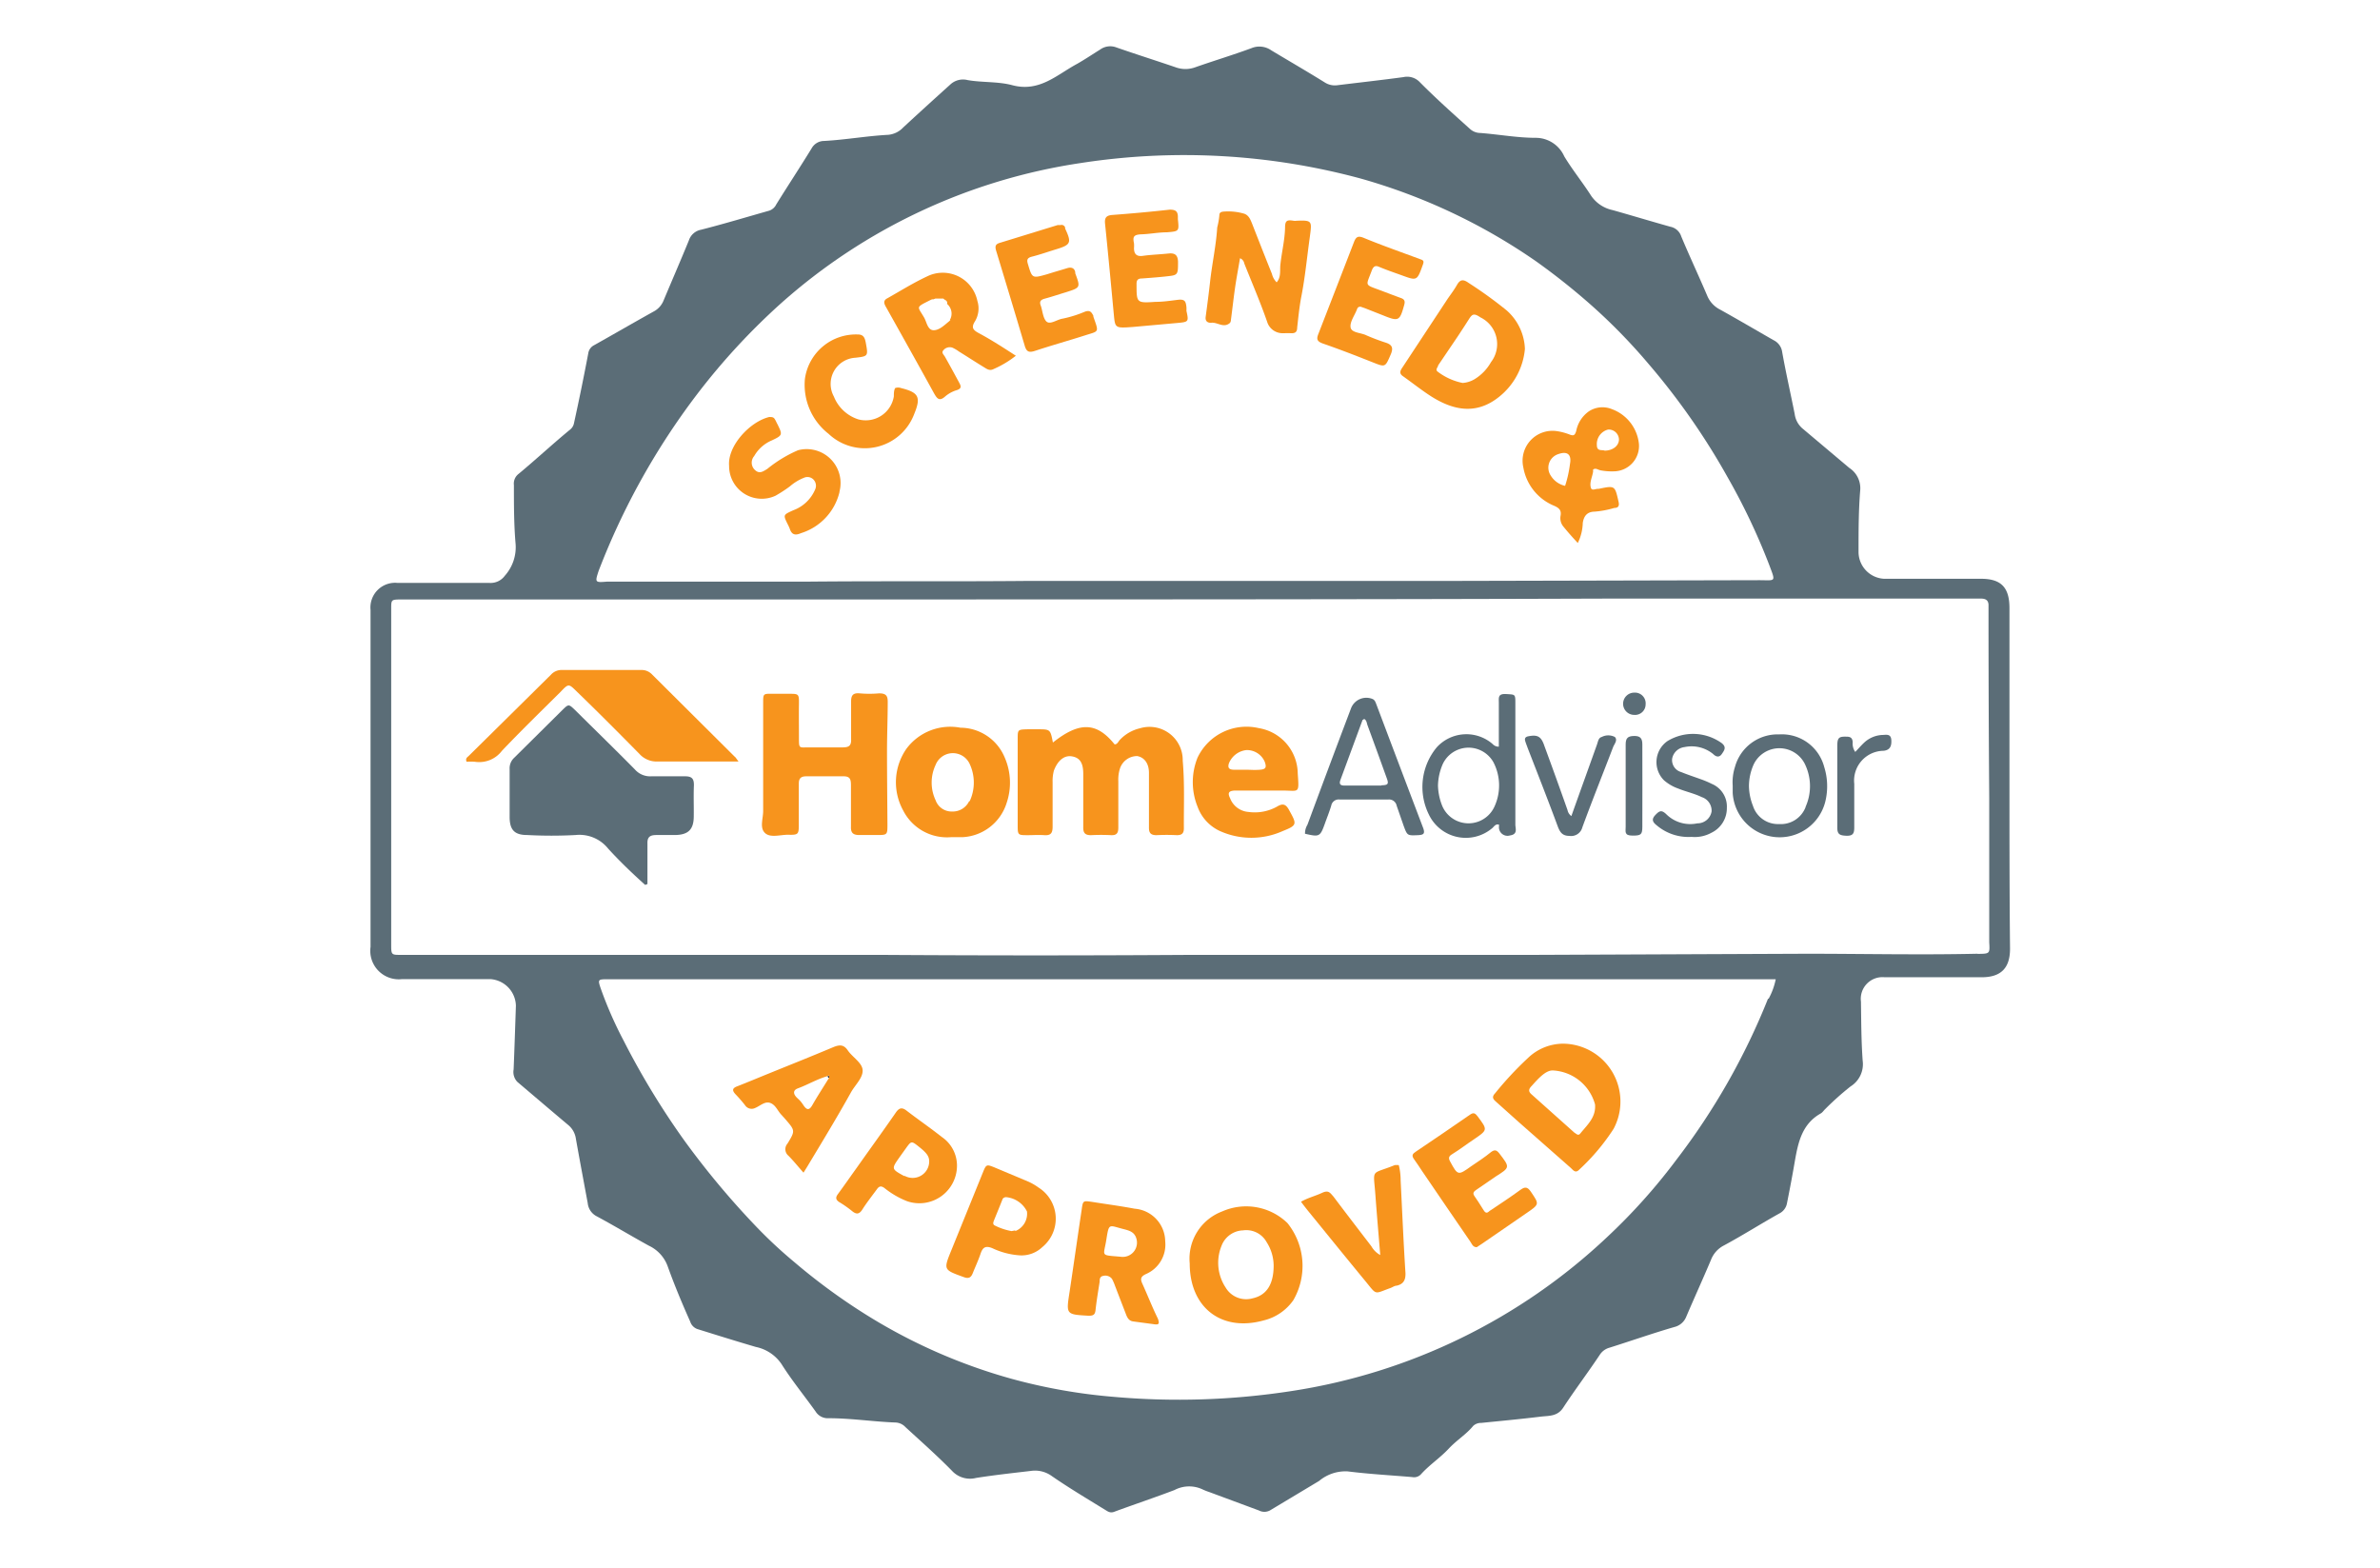<svg id="Layer_1" data-name="Layer 1" xmlns="http://www.w3.org/2000/svg" viewBox="0 0 167 110"><defs><style>.cls-1{fill:#5b6d77;}.cls-2{fill:#f7941d;}</style></defs><path class="cls-1" d="M141,54.67v-12c0-1.46-.59-2.06-2-2.06H132.2a1.89,1.89,0,0,1-1.79-1.9c0-1.45,0-2.9.12-4.34a1.7,1.7,0,0,0-.77-1.54l-3.3-2.78a1.61,1.61,0,0,1-.53-1c-.29-1.46-.62-2.9-.88-4.36a1.08,1.08,0,0,0-.6-.82c-1.24-.71-2.48-1.44-3.74-2.14a1.91,1.91,0,0,1-.9-.94c-.6-1.41-1.25-2.79-1.84-4.2a1,1,0,0,0-.76-.68c-1.36-.38-2.71-.79-4.06-1.17a2.43,2.43,0,0,1-1.5-1c-.6-.94-1.31-1.81-1.89-2.77a2.19,2.19,0,0,0-2-1.3c-1.29,0-2.59-.24-3.89-.34a1.08,1.08,0,0,1-.72-.28c-1.19-1.07-2.39-2.14-3.52-3.28a1.22,1.22,0,0,0-1.15-.36c-1.55.21-3.09.38-4.64.57a1.31,1.31,0,0,1-.89-.2c-1.24-.77-2.5-1.5-3.75-2.25a1.45,1.45,0,0,0-1.39-.15c-1.3.48-2.63.88-3.94,1.34a2,2,0,0,1-1.38,0c-1.38-.47-2.77-.91-4.15-1.39a1.21,1.21,0,0,0-1.15.15c-.53.33-1.05.68-1.61,1-1.42.76-2.63,2-4.54,1.5-1-.27-2.1-.18-3.14-.36a1.31,1.31,0,0,0-1.23.32c-1.11,1-2.21,2-3.29,3a1.65,1.65,0,0,1-1.06.52c-1.51.08-3,.35-4.5.43a1,1,0,0,0-.87.52c-.81,1.32-1.66,2.61-2.48,3.93a.85.85,0,0,1-.49.44c-1.59.45-3.18.93-4.79,1.34a1.11,1.11,0,0,0-.85.74c-.58,1.42-1.19,2.82-1.78,4.23a1.5,1.5,0,0,1-.7.77c-1.4.78-2.78,1.58-4.17,2.36a.76.76,0,0,0-.41.56c-.31,1.63-.64,3.26-1,4.89a.76.76,0,0,1-.25.45c-1.22,1-2.41,2.11-3.64,3.13a.86.86,0,0,0-.33.79c0,1.38,0,2.77.12,4.14a3,3,0,0,1-.76,2.22,1.23,1.23,0,0,1-1.08.5q-3.22,0-6.45,0A1.73,1.73,0,0,0,26,42.79V66.44a2,2,0,0,0,2.22,2.26l6.18,0a1.92,1.92,0,0,1,1.8,1.86c-.05,1.49-.1,3-.16,4.48a1,1,0,0,0,.26.87c1.18,1,2.35,2,3.54,3a1.53,1.53,0,0,1,.57,1c.27,1.51.55,3,.83,4.51a1.16,1.16,0,0,0,.59.9c1.25.67,2.47,1.41,3.71,2.09a2.55,2.55,0,0,1,1.31,1.44c.47,1.31,1,2.58,1.58,3.88a.82.82,0,0,0,.49.52c1.38.43,2.75.86,4.12,1.26a2.87,2.87,0,0,1,1.79,1.19c.73,1.16,1.6,2.22,2.4,3.34a1,1,0,0,0,.91.47c1.56,0,3.11.24,4.67.3a1,1,0,0,1,.72.32c1.09,1,2.22,2,3.26,3.06a1.72,1.72,0,0,0,1.7.51c1.27-.2,2.55-.34,3.83-.49a2,2,0,0,1,1.47.35c1.2.83,2.46,1.58,3.71,2.35.19.11.37.28.67.17,1.41-.52,2.85-1,4.24-1.53a2.21,2.21,0,0,1,1.94-.06,4.34,4.34,0,0,0,.5.2l3.48,1.29a.83.83,0,0,0,.78,0l3.45-2.07a2.89,2.89,0,0,1,2-.67c1.5.19,3,.27,4.53.4a.66.66,0,0,0,.61-.19c.59-.66,1.34-1.15,1.94-1.79s1.23-1,1.73-1.61a.79.79,0,0,1,.56-.21c1.39-.14,2.78-.27,4.17-.44.58-.07,1.19,0,1.6-.65.82-1.25,1.73-2.45,2.56-3.7a1.18,1.18,0,0,1,.68-.49c1.52-.48,3-1,4.55-1.45a1.2,1.2,0,0,0,.83-.72c.57-1.34,1.18-2.67,1.74-4a1.9,1.9,0,0,1,.9-1c1.32-.71,2.59-1.52,3.9-2.25a1,1,0,0,0,.53-.72c.2-1,.39-2,.56-3,.23-1.3.51-2.56,1.8-3.29.13-.07.22-.22.34-.33a20,20,0,0,1,1.76-1.57,1.84,1.84,0,0,0,.85-1.81c-.1-1.38-.1-2.76-.12-4.14a1.52,1.52,0,0,1,1.66-1.71c2.27,0,4.53,0,6.8,0,1.31,0,2-.59,2-2C141,62.56,141,58.61,141,54.67ZM42,40.07a50,50,0,0,1,6.9-12.39,46.48,46.48,0,0,1,5.86-6.36,40.58,40.58,0,0,1,21.07-9.88,47.45,47.45,0,0,1,19.62,1.08,41.14,41.14,0,0,1,12.34,5.82,47.13,47.13,0,0,1,3.84,3.05,40.08,40.08,0,0,1,4,4.09,48.65,48.65,0,0,1,5.59,8,44.87,44.87,0,0,1,2.92,6.15c.47,1.25.47,1.08-.71,1.08l-21.2.05L85,40.76h-1.9v0c-3.63,0-7.25,0-10.88,0-5.18.05-10.37,0-15.55.05-4.69,0-9.38,0-14.07,0C41.75,40.88,41.74,40.87,42,40.07Zm82.06,30a47.41,47.41,0,0,1-6.45,11.33,41.15,41.15,0,0,1-4.83,5.39,41.36,41.36,0,0,1-22.2,10.82,51.79,51.79,0,0,1-12.44.4A39.28,39.28,0,0,1,71,96.75a38.79,38.79,0,0,1-10.35-4.58,42.66,42.66,0,0,1-4.92-3.62A32.19,32.19,0,0,1,53,86a57.82,57.82,0,0,1-5-6A54.8,54.8,0,0,1,43.75,73a27.63,27.63,0,0,1-1.6-3.65c-.21-.62-.19-.64.47-.64l8.84,0h3c10.28,0,20.57,0,30.85,0,5.94,0,11.87,0,17.8,0s11.83,0,17.74,0h3.75A4.82,4.82,0,0,1,124.1,70.08Zm14.68-3.15c-4,.09-8,0-12,0L107.6,67c-5,0-10.06,0-15.09,0-3,0-6,0-9,0q-10.83.07-21.67,0l-9.92,0-20.32,0c-1.15,0-2.31,0-3.46,0-.67,0-.69,0-.69-.7q0-11.79,0-23.58c0-.65,0-.65.7-.66h.2l31.6,0c17.67,0,35.33,0,53-.06,8.47,0,16.94,0,25.41,0H139c.37,0,.55.15.53.53V43q0,6.48.05,13c0,3.37,0,6.75,0,10.12C139.63,66.92,139.62,66.92,138.78,66.93Z"/><path class="cls-1" d="M48.68,57.27c0,.95-.4,1.31-1.33,1.32-.43,0-.86,0-1.29,0s-.65.12-.63.61c0,.94,0,1.89,0,2.83l-.16.06c-.9-.81-1.78-1.65-2.6-2.55a2.58,2.58,0,0,0-2.28-.95,31.94,31.94,0,0,1-3.39,0c-.89,0-1.23-.35-1.24-1.24,0-1.13,0-2.26,0-3.39a1,1,0,0,1,.32-.79l3.37-3.34c.45-.44.45-.44.91,0,1.4,1.39,2.81,2.76,4.19,4.16a1.42,1.42,0,0,0,1.14.48c.79,0,1.59,0,2.38,0,.48,0,.63.17.62.64C48.66,55.82,48.69,56.55,48.68,57.27Z"/><path class="cls-2" d="M83.07,58.12c0,.36-.15.48-.49.48a13.64,13.64,0,0,0-1.43,0c-.43,0-.54-.18-.53-.57,0-1.08,0-2.17,0-3.26,0-.18,0-.36,0-.54,0-.67-.33-1.09-.82-1.18a1.27,1.27,0,0,0-1.22.89,2.57,2.57,0,0,0-.11.87c0,1.09,0,2.17,0,3.26,0,.38-.11.54-.49.53a13.64,13.64,0,0,0-1.43,0c-.42,0-.55-.16-.54-.57,0-1,0-2,0-3.05,0-.23,0-.45,0-.68,0-.79-.25-1.14-.8-1.23s-1,.31-1.26,1a2.8,2.8,0,0,0-.09.81c0,1,0,2.08,0,3.12,0,.43-.11.63-.57.6s-.77,0-1.16,0c-.71,0-.72,0-.72-.71,0-1.78,0-3.57,0-5.36,0-.23,0-.45,0-.68,0-.66,0-.66.7-.68h.68c.91,0,.91,0,1.09.93,1.86-1.48,3.07-1.44,4.33.13.2,0,.26-.21.38-.33a2.82,2.82,0,0,1,1.4-.8,2.33,2.33,0,0,1,3,2.28C83.13,55,83.06,56.54,83.07,58.12Z"/><path class="cls-2" d="M62.27,57.82c0,.76,0,.77-.75.77-.4,0-.81,0-1.22,0s-.61-.13-.59-.58c0-1,0-2,0-2.92,0-.43-.08-.63-.55-.62-.86,0-1.72,0-2.58,0-.38,0-.53.14-.53.52,0,.92,0,1.85,0,2.78,0,.77,0,.82-.76.8-.56,0-1.26.24-1.63-.14s-.1-1-.11-1.58c0-1.1,0-2.22,0-3.32,0-1.41,0-2.81,0-4.22,0-.63,0-.64.64-.63.39,0,.77,0,1.16,0,.69,0,.72,0,.71.71s0,1.58,0,2.37,0,.68.7.68,1.58,0,2.37,0c.44,0,.61-.12.59-.58,0-.88,0-1.77,0-2.65,0-.45.16-.6.61-.56a7.61,7.61,0,0,0,1.35,0c.47,0,.61.15.61.58,0,1.15-.05,2.31-.05,3.46C62.24,54.43,62.26,56.13,62.27,57.82Z"/><path class="cls-2" d="M51.82,53.43h-3c-.88,0-1.76,0-2.65,0a1.62,1.62,0,0,1-1.31-.54C43.42,51.43,42,50,40.49,48.54c-.59-.58-.59-.59-1.15,0-1.38,1.37-2.78,2.73-4.12,4.14a2,2,0,0,1-1.9.77,3.74,3.74,0,0,0-.58,0c-.11-.26.08-.33.17-.43q2.88-2.84,5.75-5.68a1,1,0,0,1,.78-.33H45a1,1,0,0,1,.73.29l5.83,5.8C51.62,53.14,51.66,53.22,51.82,53.43Z"/><path class="cls-1" d="M106.33,57.86c0-2.83,0-5.66,0-8.49,0-.67,0-.63-.62-.67s-.54.24-.54.63c0,1,0,2,0,3.06a.56.56,0,0,1-.43-.18,2.81,2.81,0,0,0-3.92.22,4.35,4.35,0,0,0-.57,4.7,2.87,2.87,0,0,0,4.43,1c.15-.11.24-.34.5-.27a1.12,1.12,0,0,1,0,.13.6.6,0,0,0,.77.63C106.52,58.54,106.33,58.13,106.33,57.86Zm-1.46-1.28a2,2,0,0,1-3.69-.08,4.14,4.14,0,0,1-.28-1.38,4,4,0,0,1,.34-1.52,2,2,0,0,1,3.56-.1A3.54,3.54,0,0,1,104.87,56.58Z"/><path class="cls-2" d="M70.49,53.13a3.38,3.38,0,0,0-3.1-2.07,3.83,3.83,0,0,0-3.79,1.48,4.11,4.11,0,0,0-.23,4.32,3.45,3.45,0,0,0,3.37,1.88c.31,0,.56,0,.81,0a3.42,3.42,0,0,0,3.08-2.39A4.42,4.42,0,0,0,70.49,53.13ZM68,56.22a1.27,1.27,0,0,1-1.2.72,1.19,1.19,0,0,1-1.15-.79,2.91,2.91,0,0,1,0-2.48,1.3,1.3,0,0,1,2.39-.07,3.1,3.1,0,0,1,0,2.62Z"/><path class="cls-2" d="M86.64,55.47h2c.45,0,.9,0,1.36,0,1.17,0,1.16.26,1.06-1.2a3.26,3.26,0,0,0-2.73-3.18,3.8,3.8,0,0,0-4.3,2.07,4.6,4.6,0,0,0,0,3.44,3,3,0,0,0,1.57,1.71,5.38,5.38,0,0,0,4.41,0c1-.4,1-.47.47-1.42-.23-.45-.44-.56-.88-.29a3.21,3.21,0,0,1-2,.37A1.5,1.5,0,0,1,86.31,56C86.13,55.64,86.21,55.49,86.64,55.47Zm-.41-1.91a1.5,1.5,0,0,1,1.22-.93,1.36,1.36,0,0,1,1.29.81c.15.41.08.54-.34.57s-.63,0-.94,0h-.88C86.24,54,86.13,53.88,86.23,53.56Z"/><path class="cls-1" d="M99.87,58.12q-1.65-4.34-3.29-8.69c-.06-.15-.1-.3-.26-.38a1.15,1.15,0,0,0-1.51.62q-1.55,4.09-3.07,8.2a1.17,1.17,0,0,0-.17.63c1,.23,1.06.22,1.39-.7.15-.42.32-.84.45-1.27a.53.53,0,0,1,.6-.43H97.4a.54.54,0,0,1,.6.43l.49,1.41c.26.7.26.69,1,.66C99.88,58.58,100,58.51,99.87,58.12Zm-2.94-3H94.35c-.29,0-.41-.09-.29-.41l1.55-4.2s.07,0,.1-.07c.19.09.19.3.25.46q.67,1.82,1.32,3.63C97.46,55,97.43,55.09,96.93,55.1Z"/><path class="cls-1" d="M128,53.81a3.07,3.07,0,0,0-3.16-2.28,3.1,3.1,0,0,0-3.1,2.28,3.47,3.47,0,0,0-.16,1.31c0,.18,0,.34,0,.5a3.3,3.3,0,0,0,6.52.53A4.53,4.53,0,0,0,128,53.81Zm-1.3,2.81a1.86,1.86,0,0,1-1.87,1.2A1.84,1.84,0,0,1,123,56.54a3.92,3.92,0,0,1-.28-1.39,3.77,3.77,0,0,1,.33-1.51,2,2,0,0,1,3.56-.1A3.54,3.54,0,0,1,126.69,56.62Z"/><path class="cls-1" d="M121.17,56.68a1.91,1.91,0,0,1-1.08,1.75,2.43,2.43,0,0,1-1.4.29,3.44,3.44,0,0,1-2.43-.8c-.27-.21-.41-.41-.12-.72s.44-.39.77-.08a2.39,2.39,0,0,0,2.19.65,1,1,0,0,0,1-.84,1,1,0,0,0-.69-1c-.53-.26-1.11-.38-1.65-.6a3.07,3.07,0,0,1-1-.58A1.8,1.8,0,0,1,117,52a3.45,3.45,0,0,1,3.82.15c.34.28.17.5,0,.75s-.39.23-.62,0a2.39,2.39,0,0,0-2-.48,1,1,0,0,0-.87.82.87.87,0,0,0,.63.93c.44.18.9.33,1.34.49a6.56,6.56,0,0,1,.81.34A1.72,1.72,0,0,1,121.17,56.68Z"/><path class="cls-1" d="M113.19,52.42c-.72,1.88-1.47,3.75-2.16,5.63a.81.81,0,0,1-.91.6c-.47,0-.65-.23-.81-.65-.68-1.84-1.4-3.67-2.11-5.5-.06-.17-.13-.34-.18-.51s0-.29.23-.33c.62-.12.89,0,1.11.66q.83,2.25,1.63,4.52a.68.68,0,0,0,.27.42c.6-1.69,1.2-3.34,1.79-5,.08-.21.1-.49.34-.55a1,1,0,0,1,.92,0C113.53,51.93,113.27,52.21,113.19,52.42Z"/><path class="cls-1" d="M132.17,52.68A2.09,2.09,0,0,0,130.11,55c0,1,0,2,0,3.05,0,.42-.08.61-.57.59s-.63-.13-.62-.62c0-1.89,0-3.79,0-5.69,0-.58.12-.66.67-.64.29,0,.4.13.41.4a1,1,0,0,0,.18.67c.23-.24.4-.44.6-.63a2,2,0,0,1,1.27-.56c.27,0,.63-.12.66.35S132.59,52.63,132.17,52.68Z"/><path class="cls-1" d="M115.24,58c0,.57-.1.63-.69.63s-.48-.27-.48-.62c0-1,0-1.94,0-2.92h0c0-1,0-1.9,0-2.85,0-.44.14-.59.58-.6s.59.16.59.59C115.24,54.17,115.25,56.09,115.24,58Z"/><path class="cls-1" d="M115.47,49.42a.74.74,0,0,1-.8.74.78.78,0,1,1,0-1.56A.75.75,0,0,1,115.47,49.42Z"/><path class="cls-2" d="M105.72,21.78a29.67,29.67,0,0,0-2.67-1.93c-.35-.25-.58-.27-.81.13s-.45.68-.67,1l-3.15,4.78c-.15.22-.27.42,0,.62.68.48,1.33,1,2,1.43,1.58,1,3.2,1.32,4.81,0A4.85,4.85,0,0,0,107,24.48,3.78,3.78,0,0,0,105.72,21.78Zm-1.1,3.63a3.28,3.28,0,0,1-1.11,1.17,1.88,1.88,0,0,1-.88.29,4.26,4.26,0,0,1-1.72-.77c-.25-.16,0-.33,0-.46l1.4-2.07c.25-.38.5-.76.74-1.14s.35-.49.83-.16A2.08,2.08,0,0,1,104.62,25.41Z"/><path class="cls-2" d="M91.91,16.61c-.2,1.42-.33,2.85-.61,4.26-.13.69-.2,1.41-.28,2.12,0,.29-.13.4-.41.39s-.41,0-.61,0a1.13,1.13,0,0,1-1.09-.81c-.48-1.38-1.06-2.72-1.6-4.08a.48.48,0,0,0-.3-.37c-.12.71-.25,1.39-.35,2.08s-.19,1.51-.29,2.26a.36.36,0,0,1-.06.19c-.45.41-.89-.07-1.34,0-.25,0-.41-.12-.37-.42.11-.82.22-1.65.31-2.47.14-1.27.42-2.52.5-3.8a5.17,5.17,0,0,0,.15-.86c0-.17.1-.23.26-.25a4,4,0,0,1,1.47.14c.34.11.45.42.57.71.46,1.18.92,2.35,1.39,3.52a1.25,1.25,0,0,0,.33.59c.32-.36.22-.83.26-1.22.09-.88.31-1.73.33-2.61,0-.5.13-.57.6-.49a.69.69,0,0,0,.2,0C92.1,15.44,92.05,15.52,91.91,16.61Z"/><path class="cls-2" d="M112.05,32.91a1.84,1.84,0,0,0,.25.09,4.3,4.3,0,0,0,1,.07A1.78,1.78,0,0,0,115,31.14a2.91,2.91,0,0,0-1.89-2.43,1.74,1.74,0,0,0-1.62.15,2.2,2.2,0,0,0-.89,1.38c-.09.3-.18.36-.46.25a4.13,4.13,0,0,0-.9-.24,2.1,2.1,0,0,0-2.35,2.55,3.57,3.57,0,0,0,2.19,2.7c.35.16.49.33.42.7a.92.92,0,0,0,.21.76c.3.37.61.72,1,1.14a3.37,3.37,0,0,0,.35-1.41c.07-.46.29-.78.82-.79a6.56,6.56,0,0,0,1.39-.26c.25,0,.38-.11.3-.44-.26-1.13-.24-1.14-1.39-.9l-.07,0c-.17,0-.41.15-.48-.07-.12-.4.12-.79.16-1.19C111.73,32.93,111.89,32.86,112.05,32.91Zm.79-2.77a.72.72,0,0,1,.76.69c0,.42-.39.78-1,.79-.17-.08-.54.07-.55-.36A1.05,1.05,0,0,1,112.84,30.14Zm-2.68,2.43a8.12,8.12,0,0,1-.34,1.52,1.58,1.58,0,0,1-1-.71,1,1,0,0,1,.53-1.52C110,31.63,110.29,31.91,110.16,32.57Z"/><path class="cls-2" d="M68.69,23.38c-.41-.22-.56-.39-.28-.83a1.76,1.76,0,0,0,.17-1.44,2.48,2.48,0,0,0-3.52-1.72c-1,.47-1.84,1-2.78,1.53-.34.17-.25.39-.09.66,1.12,2,2.24,4,3.34,6,.21.37.37.62.8.23a2.24,2.24,0,0,1,.82-.44c.34-.11.28-.29.16-.51-.33-.61-.66-1.22-1-1.82-.08-.15-.28-.29-.11-.47a.58.58,0,0,1,.62-.18,2.4,2.4,0,0,1,.46.27c.6.37,1.18.75,1.77,1.11.21.13.4.27.68.12a7,7,0,0,0,1.55-.93C70.37,24.37,69.55,23.84,68.69,23.38Zm-2-.93a.94.94,0,0,1-.1.1c-.33.27-.69.63-1.09.62s-.47-.54-.64-.86c-.48-.84-.65-.71.39-1.24l.15-.07.1,0,.13-.05.09,0,.07,0H66l.13,0h0l0,0,0,0,.06,0,.06.05a.27.27,0,0,1,.08.07l.05,0a.76.76,0,0,0,.08.11l0,.07v0s0,0,0,.08A.89.89,0,0,1,66.65,22.45Z"/><path class="cls-2" d="M82.63,22.66l-3.12.28c-1.25.09-1.26.09-1.35-.82-.2-2.14-.4-4.28-.62-6.42-.05-.46.12-.59.54-.62,1.34-.1,2.66-.22,4-.37.4,0,.55.11.57.46,0,.07,0,.14,0,.21.09.85.09.85-.78.92-.59,0-1.17.12-1.76.14s-.63.19-.54.63a2,2,0,0,1,0,.34c0,.41.18.61.64.54s1.17-.1,1.76-.16c.44-.05.67.07.69.57,0,.81,0,.93-.54,1s-1.3.13-2,.18c-.3,0-.38.14-.37.42,0,1.29,0,1.31,1.32,1.22.51,0,1-.07,1.55-.14s.58.13.63.5a2.45,2.45,0,0,1,0,.27C83.42,22.57,83.4,22.59,82.63,22.66Z"/><path class="cls-2" d="M99.83,18.6c-.4,1.11-.4,1.11-1.49.71-.53-.19-1.06-.37-1.58-.59-.28-.12-.39,0-.49.22-.42,1.15-.57,1,.56,1.42.48.18,1,.38,1.44.54.27.09.34.21.26.5-.31,1.12-.39,1.17-1.45.74l-1.32-.52-.29-.1c-.18,0-.22.09-.26.2-.16.42-.51.88-.44,1.26s.73.36,1.11.55a14.42,14.42,0,0,0,1.38.52c.44.15.51.38.33.81-.4.92-.37.92-1.3.55-1.14-.45-2.29-.9-3.45-1.3-.39-.14-.49-.28-.34-.66Q93.76,20.21,95,17c.14-.37.28-.48.69-.31,1.31.54,2.63,1,4,1.51C99.91,18.27,99.92,18.36,99.83,18.6Z"/><path class="cls-2" d="M76.11,23.54c-1.16.37-2.34.7-3.49,1.08-.41.13-.59.08-.72-.37-.66-2.23-1.33-4.44-2-6.65-.12-.39,0-.49.32-.58l4-1.23.2,0a.26.26,0,0,1,.32.18.19.19,0,0,0,0,.07c.47,1,.4,1.14-.66,1.46-.56.17-1.12.37-1.68.51-.34.09-.36.24-.27.53.3,1,.29,1,1.35.7.47-.15,1-.3,1.42-.43.28-.08.5,0,.55.3a.25.25,0,0,0,0,.07c.37,1,.37,1-.67,1.33-.5.15-1,.32-1.49.45-.28.08-.37.21-.26.49s.15.9.41,1.12.73-.15,1.11-.21a8.19,8.19,0,0,0,1.55-.48c.37-.14.48,0,.62.28,0,0,0,0,0,.06C77.12,23.37,77.13,23.21,76.11,23.54Z"/><path class="cls-2" d="M58.91,34.51a4,4,0,0,1-2.71,2.9c-.39.17-.64.12-.78-.3a2.92,2.92,0,0,0-.14-.31c-.34-.69-.33-.67.39-1a2.66,2.66,0,0,0,1.52-1.44.63.63,0,0,0-.09-.69.59.59,0,0,0-.68-.15,3.46,3.46,0,0,0-1,.61,9.51,9.51,0,0,1-1,.65,2.29,2.29,0,0,1-3.26-2.09c-.12-1.41,1.46-3.1,2.81-3.43.19,0,.3,0,.39.14s.12.24.19.36c.37.75.37.78-.39,1.14A2.58,2.58,0,0,0,52.92,32,.7.7,0,0,0,53,33c.3.27.56.07.84-.1A9.11,9.11,0,0,1,56,31.59a2.38,2.38,0,0,1,2.9,2.92Z"/><path class="cls-2" d="M64.14,29.07a3.7,3.7,0,0,1-6,1.37,4.36,4.36,0,0,1-1.66-3.86,3.61,3.61,0,0,1,3.73-3.11c.42,0,.49.3.55.63.16.88.15.9-.73,1a1.84,1.84,0,0,0-1.52,2.72,2.75,2.75,0,0,0,1.7,1.6,2,2,0,0,0,2.51-1.61c0-.2,0-.41.09-.58a.6.6,0,0,1,.42,0C64.47,27.54,64.64,27.86,64.14,29.07Z"/><path class="cls-2" d="M109.68,73.23a3.58,3.58,0,0,0-2.46,1,23.55,23.55,0,0,0-2.31,2.48c-.25.26-.15.41.07.6l1.62,1.45,3.61,3.18c.17.15.33.42.61.12a14.87,14.87,0,0,0,2.4-2.85A4.06,4.06,0,0,0,109.68,73.23Zm1.2,6.31c-.15.18-.28,0-.4-.06l-3-2.68c-.25-.21-.23-.38,0-.61.49-.55,1-1.11,1.5-1.08a3.24,3.24,0,0,1,2.94,2.38C112,78.4,111.37,78.93,110.88,79.54Z"/><path class="cls-2" d="M90.34,85.82A4.16,4.16,0,0,0,85.76,85a3.54,3.54,0,0,0-2.28,3.65c0,3.08,2.21,4.82,5.18,4a3.56,3.56,0,0,0,2.09-1.42A4.8,4.8,0,0,0,90.34,85.82ZM87.88,91.1A1.67,1.67,0,0,1,86,90.34a3.15,3.15,0,0,1-.29-2.92,1.67,1.67,0,0,1,1.51-1.09,1.63,1.63,0,0,1,1.66.83,3.08,3.08,0,0,1,.49,1.67C89.36,90.14,88.86,90.89,87.88,91.1Z"/><path class="cls-2" d="M80.17,90.1c-.17-.36-.14-.53.25-.71a2.25,2.25,0,0,0,1.34-2.3,2.32,2.32,0,0,0-2.14-2.28c-1-.19-2-.32-3-.48-.63-.09-.63-.09-.72.54-.29,1.93-.56,3.85-.85,5.78-.25,1.59-.25,1.58,1.34,1.67.31,0,.44-.06.48-.38.07-.66.18-1.3.29-2,0-.17,0-.38.27-.42a.58.58,0,0,1,.6.22,3.3,3.3,0,0,1,.19.43c.26.68.52,1.35.77,2,.1.27.21.51.53.55l1.42.19c.36.06.45,0,.3-.4C80.87,91.76,80.54,90.92,80.17,90.1Zm-1.54-1.92c-1.46-.13-1.19,0-1-1.2s.17-1,1.21-.74c.38.1.75.19.89.64A1,1,0,0,1,78.63,88.18Z"/><path class="cls-2" d="M59.48,73.69c-.28-.41-.58-.39-1-.22-1.54.65-3.1,1.27-4.65,1.9-.69.28-1.38.57-2.07.84-.36.13-.42.28-.15.57a10,10,0,0,1,.67.77.55.55,0,0,0,.71.19c.35-.14.68-.49,1.06-.35s.51.55.78.83l.27.3c.7.81.71.82.15,1.73a.59.59,0,0,0,.07.84c.35.35.66.74,1.06,1.19.17-.27.29-.46.4-.65,1-1.66,2-3.31,2.94-5,.29-.51.83-1,.81-1.53S59.82,74.19,59.48,73.69Zm-1.31,1.94c-.39.64-.8,1.26-1.17,1.91-.22.39-.4.35-.63,0s-.32-.38-.49-.56-.3-.47.12-.62c.7-.26,1.34-.65,2.06-.85,0,0,.08-.06.09-.05S58.2,75.58,58.17,75.63Z"/><path class="cls-2" d="M107.11,85.12,104,87.26l-.38.25c-.28,0-.34-.23-.45-.39-1.13-1.64-2.25-3.29-3.37-4.93-.19-.28-.37-.57-.57-.84s-.12-.39.11-.54q1.92-1.29,3.81-2.6c.26-.18.37-.09.54.13.7.94.7.94-.25,1.59-.53.35-1,.72-1.57,1.07-.21.13-.25.26-.12.49.54,1,.56,1,1.48.34.47-.32.94-.62,1.4-1,.24-.17.37-.15.56.08.77,1,.78,1-.24,1.64l-1.34.92c-.16.11-.31.22-.16.44s.43.63.65,1,.36.06.51,0c.7-.47,1.4-.93,2.07-1.42.33-.24.5-.22.74.13C108,84.49,108.05,84.48,107.11,85.12Z"/><path class="cls-2" d="M66.09,79.78c-.8-.63-1.64-1.21-2.45-1.83-.35-.28-.55-.23-.8.14-.9,1.3-1.83,2.58-2.74,3.87-.44.61-.86,1.22-1.31,1.83-.17.23-.15.39.09.55a7.86,7.86,0,0,1,.89.62c.31.26.52.26.75-.11s.65-.92,1-1.39c.16-.24.31-.27.54-.1a6.1,6.1,0,0,0,1.58.92,2.64,2.64,0,0,0,3.51-2.46A2.43,2.43,0,0,0,66.09,79.78Zm-2.6,2.73-.06,0c-.89-.49-.89-.49-.3-1.33l.43-.6c.39-.54.39-.54.93-.11s.7.66.71,1A1.16,1.16,0,0,1,63.49,82.51Z"/><path class="cls-2" d="M72.88,83.33a4.13,4.13,0,0,0-.7-.41l-2.38-1c-.59-.24-.6-.23-.85.39l-2.19,5.4c-.57,1.4-.56,1.38.87,1.9.38.14.52,0,.64-.31s.38-.87.53-1.32.34-.6.83-.4a5.35,5.35,0,0,0,1.89.5,2.11,2.11,0,0,0,1.61-.57A2.58,2.58,0,0,0,72.88,83.33Zm-1.64,3-.26.05a4.2,4.2,0,0,1-1.15-.38c-.17-.07-.15-.19-.1-.33.21-.52.41-1,.63-1.56A.3.3,0,0,1,70.6,84a1.82,1.82,0,0,1,1.46,1A1.31,1.31,0,0,1,71.24,86.38Z"/><path class="cls-2" d="M98,90.21c-.15,0-.3.12-.45.17-1.14.41-.92.52-1.72-.46-1.37-1.66-2.72-3.33-4.08-5-.15-.19-.3-.38-.46-.6.49-.28,1-.4,1.47-.62s.57,0,.8.25c.88,1.17,1.78,2.34,2.67,3.5a1.57,1.57,0,0,0,.62.61c-.12-1.46-.24-2.83-.34-4.2-.14-1.93-.36-1.41,1.36-2.11a1.78,1.78,0,0,1,.28,0,4.43,4.43,0,0,1,.13,1.08c.11,2.17.2,4.34.34,6.51C98.63,89.8,98.49,90.1,98,90.21Z"/><path d="M58.17,75.63l-.11-.09s.08-.06.09-.05S58.2,75.58,58.17,75.63Z"/></svg>